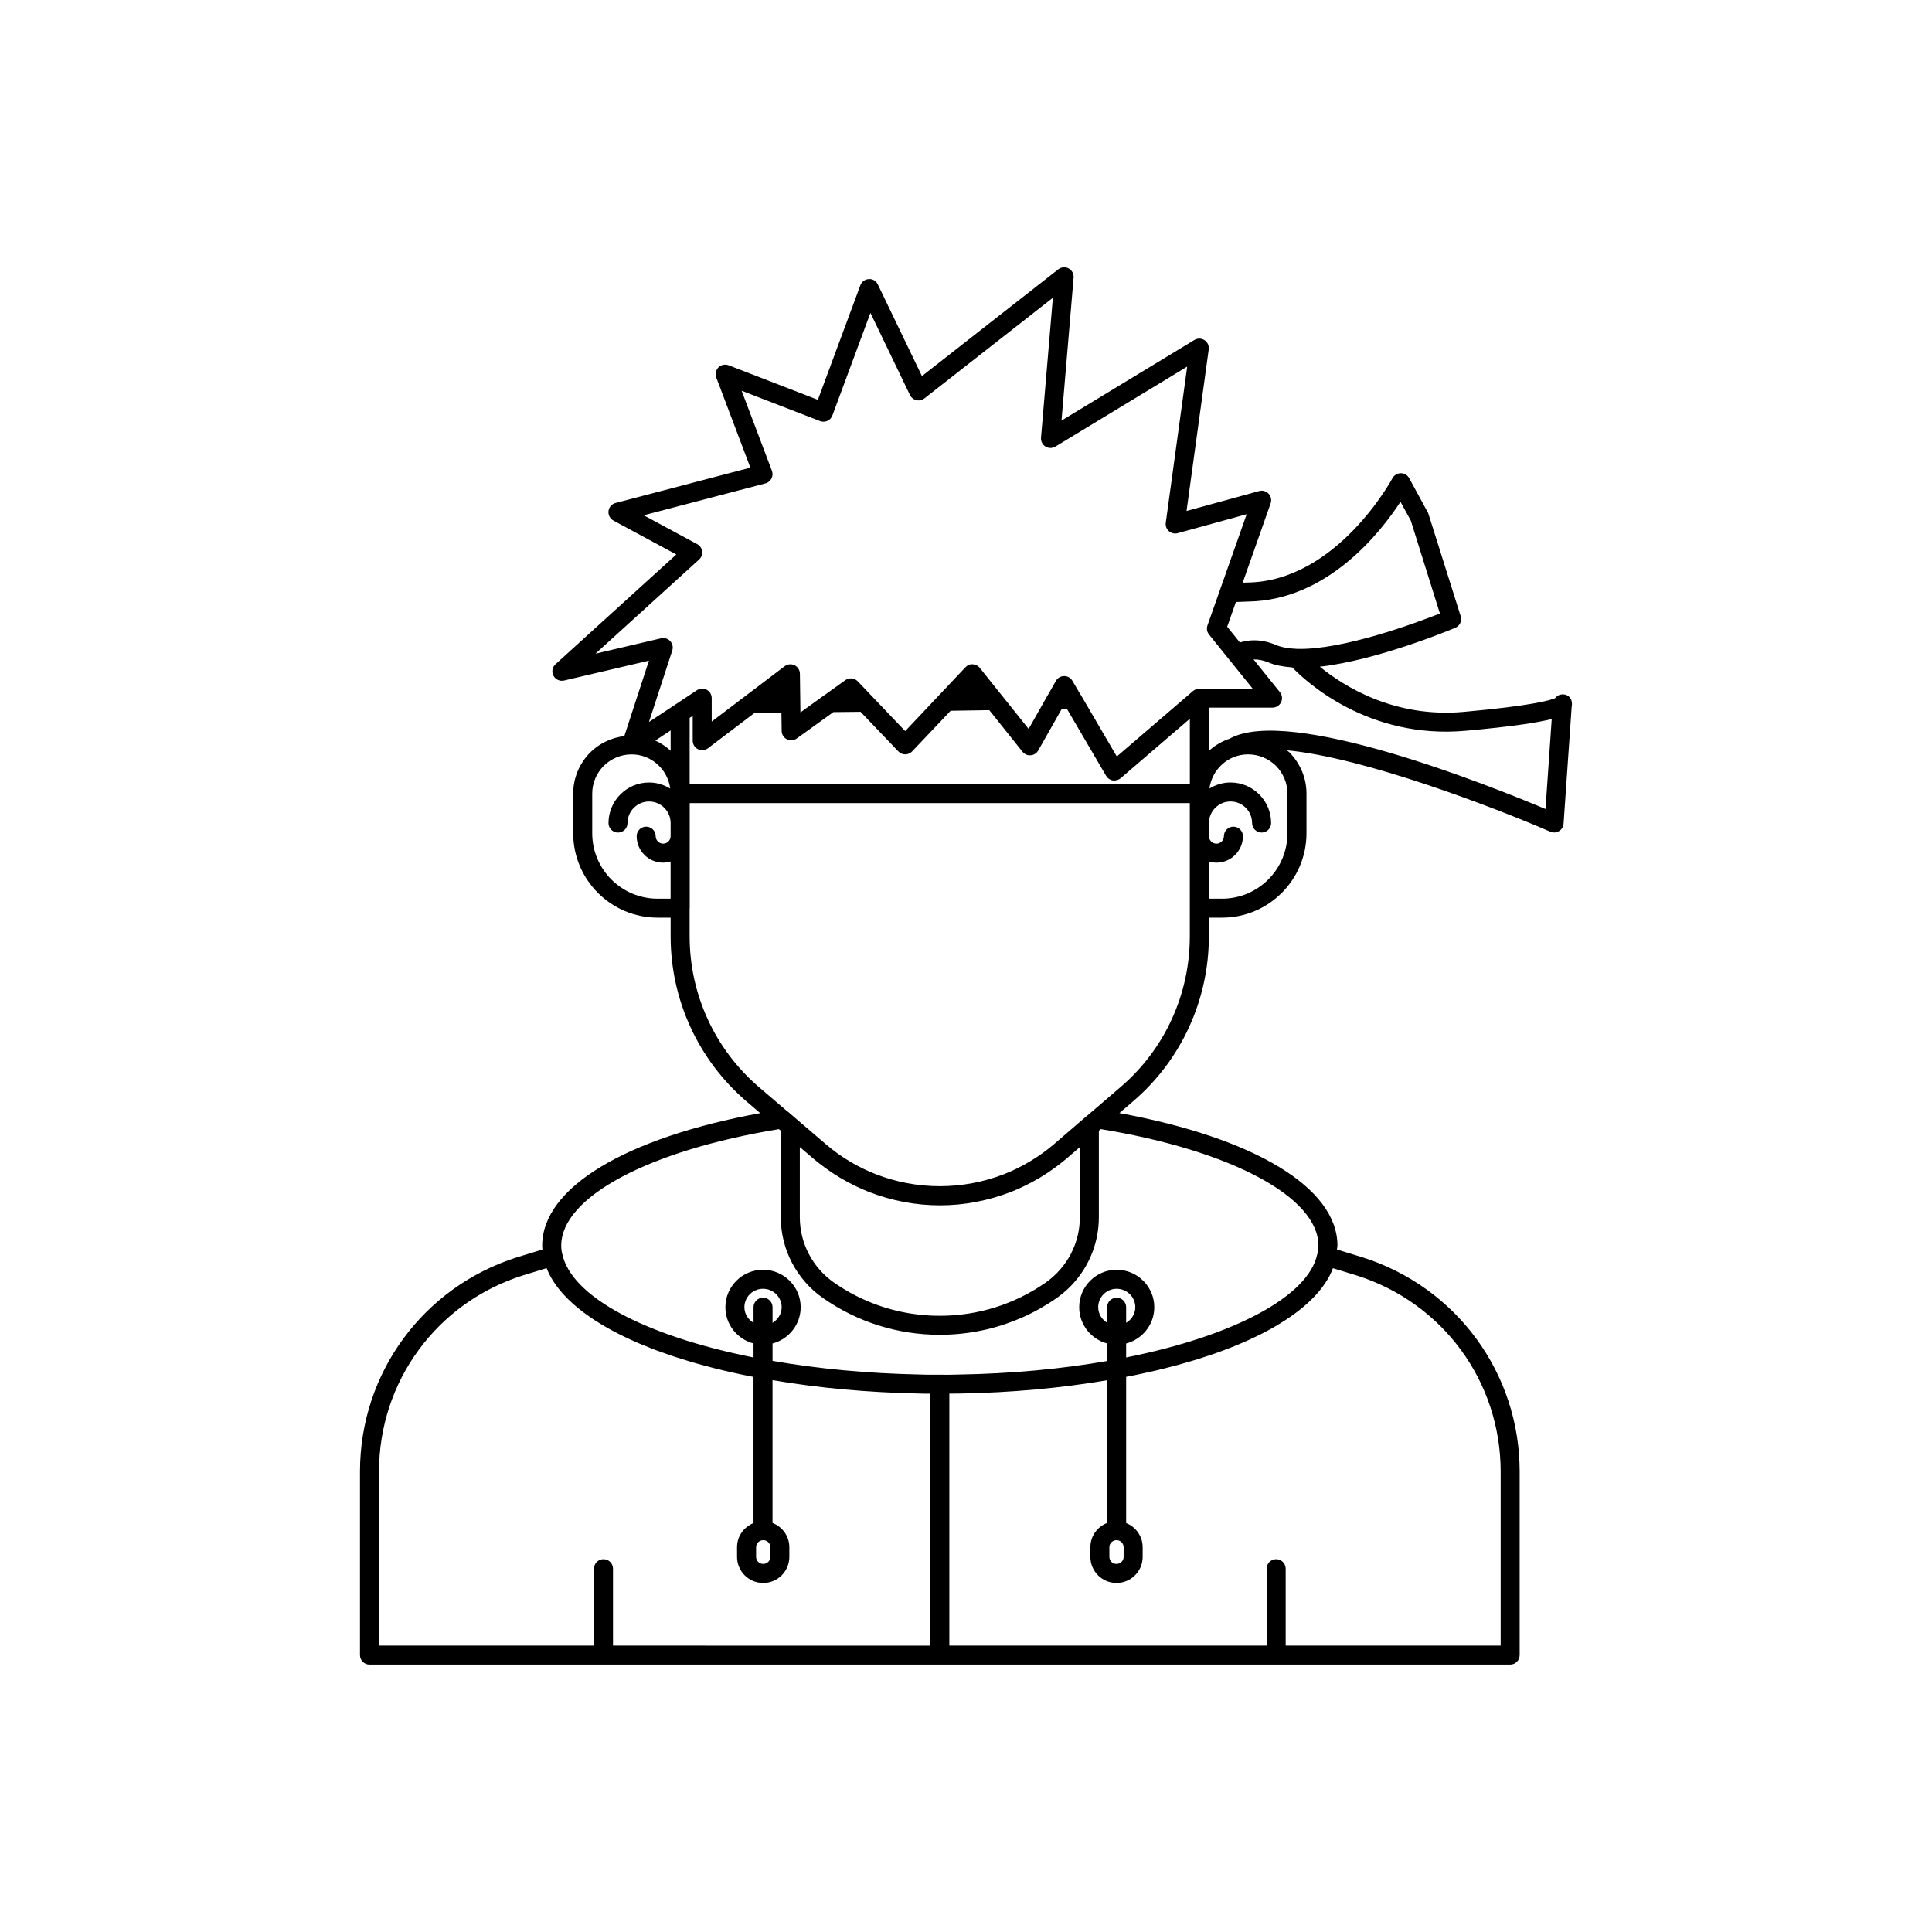 <?xml version="1.0" encoding="UTF-8"?>
<!-- Uploaded to: ICON Repo, www.iconrepo.com, Generator: ICON Repo Mixer Tools -->
<svg fill="#000000" width="800px" height="800px" version="1.1" viewBox="144 144 512 512" xmlns="http://www.w3.org/2000/svg">
 <path d="m560.58 330.42c-0.016-0.398-0.102-0.801-0.25-1.105-0.512-1.055-1.699-1.492-2.828-1.223-0.566 0.129-1.055 0.477-1.398 0.938-1.027 0.457-5.652 1.965-24.109 3.617-18.445 1.695-31.844-6.754-38.227-11.965 15.332-1.707 34.961-9.914 35.906-10.312 1.195-0.504 1.812-1.836 1.426-3.074l-8.605-27.305-5.039-9.27c-0.441-0.812-1.293-1.316-2.215-1.316h-0.016c-0.926 0.004-1.777 0.52-2.211 1.34-0.148 0.273-14.75 27.258-38.352 27.629-0.473 0.012-0.895 0.031-1.34 0.047l7.41-21.023c0.309-0.883 0.109-1.867-0.531-2.555-0.645-0.688-1.609-0.969-2.516-0.711l-19.238 5.285 5.879-42.82c0.133-0.961-0.301-1.914-1.113-2.449-0.812-0.531-1.859-0.551-2.691-0.047l-35.211 21.359 3.207-37.891c0.082-1-0.43-1.949-1.312-2.43-0.875-0.477-1.957-0.383-2.75 0.234l-36.129 28.297-11.691-24.281c-0.438-0.914-1.34-1.508-2.387-1.426-1.008 0.047-1.895 0.695-2.242 1.641l-11.258 30.352-23.66-9.152c-0.926-0.359-1.984-0.141-2.688 0.562-0.703 0.699-0.93 1.75-0.582 2.68l9.039 23.883-35.734 9.367c-1 0.262-1.738 1.113-1.859 2.137-0.121 1.027 0.395 2.027 1.305 2.516l16.664 8.992-32.023 29.094c-0.852 0.773-1.074 2.019-0.535 3.035 0.535 1.02 1.691 1.531 2.805 1.281l22.496-5.277-6.519 19.992c-3.371 0.422-6.531 1.875-9.055 4.348-2.898 2.961-4.496 6.828-4.496 10.879v10.527c0 12.336 10.035 22.367 22.371 22.367h3.449v4.938c0 16.824 7.316 32.762 20.082 43.734l3.66 3.129c-35.773 6.547-57.777 19.793-57.777 35.105 0 0.363 0.039 0.695 0.062 1.039l-6.688 2.051c-24.918 7.883-41.664 30.715-41.664 56.812v48.617c0 1.391 1.125 2.519 2.519 2.519h302.29c1.391 0 2.519-1.125 2.519-2.519v-48.617c0-26.105-16.762-48.938-41.73-56.82l-6.691-2.047c0.027-0.355 0.133-0.664 0.133-1.035 0-15.316-22.012-28.57-57.789-35.117l3.633-3.121c12.762-10.926 20.078-26.863 20.078-43.73v-4.938h3.5c12.336 0 22.371-10.035 22.371-22.367v-10.527c0-4.055-1.598-7.918-4.535-10.922-0.207-0.203-0.449-0.348-0.664-0.535 20.375 1.859 55.141 15.195 69.812 21.574 0.32 0.141 0.664 0.211 1.004 0.211 0.453 0 0.906-0.121 1.309-0.367 0.699-0.422 1.145-1.16 1.207-1.977l2.144-30.988c0.059-0.242 0.082-0.52 0.078-0.801v-0.078zm-89.051-26.887c1.012-0.055 2.098-0.09 3.246-0.117 21.008-0.336 35.074-18.316 40.367-26.438l2.731 4.973 7.719 24.633c-6.394 2.523-25.707 9.695-37.805 9.379-2.356-0.098-4.227-0.434-5.57-1.012-1.984-0.84-3.938-1.262-5.844-1.262-1.289 0-2.551 0.191-3.793 0.57l-3.363-4.172zm-149.37 12.855c0.281-0.867 0.074-1.816-0.543-2.488-0.613-0.668-1.539-0.953-2.43-0.746l-17.387 4.078 27.465-24.953c0.605-0.547 0.906-1.359 0.809-2.168-0.098-0.812-0.586-1.523-1.305-1.91l-14.176-7.648 32.262-8.453c0.688-0.184 1.27-0.648 1.598-1.281 0.328-0.633 0.367-1.379 0.117-2.047l-8.031-21.227 20.781 8.043c0.629 0.238 1.332 0.223 1.945-0.051 0.613-0.277 1.094-0.789 1.328-1.422l10.082-27.191 10.48 21.766c0.328 0.688 0.953 1.188 1.699 1.359 0.727 0.176 1.52 0.004 2.125-0.469l34.043-26.664-3.141 37.066c-0.078 0.945 0.375 1.852 1.18 2.352 0.809 0.5 1.82 0.508 2.637 0.012l34.922-21.188-5.676 41.363c-0.117 0.84 0.195 1.676 0.836 2.234 0.629 0.559 1.5 0.766 2.328 0.535l18.277-5.019-10.391 29.465c-0.289 0.824-0.133 1.738 0.414 2.418l5.391 6.699c0.008 0.008 0.02 0.016 0.027 0.023l6.137 7.617h-14.125c-0.082 0-0.16 0.035-0.242 0.043-0.086 0.008-0.16 0.027-0.242 0.043-0.422 0.086-0.828 0.238-1.156 0.52l-20.23 17.379-9.555-16.336c-0.016-0.027-0.051-0.039-0.066-0.062l-2.164-3.684c-0.453-0.762-1.277-1.23-2.164-1.23h-0.02c-0.895 0.008-1.723 0.488-2.164 1.266l-2.121 3.734c-0.012 0.023-0.039 0.031-0.055 0.055l-5.062 8.953-7.254-9.078c-0.008-0.008-0.016-0.012-0.023-0.02l-5.668-7.09c-0.457-0.57-1.141-0.914-1.871-0.941-0.773-0.07-1.434 0.258-1.934 0.793l-15.957 16.914-12.57-13.191c-0.871-0.914-2.277-1.047-3.297-0.316l-5.453 3.922c-0.012 0.008-0.035 0.004-0.047 0.016l-6.402 4.621-0.137-10.27c-0.016-0.949-0.562-1.812-1.41-2.231-0.867-0.418-1.875-0.32-2.633 0.254l-19.332 14.668v-6.211c0-0.926-0.508-1.777-1.324-2.219-0.82-0.434-1.816-0.391-2.582 0.117l-1.902 1.258-5.074 3.371-5.746 3.793zm-0.434 26.566c-1.203-1.098-2.562-2.023-4.066-2.699l4.066-2.684zm5.039 8.828v-17.543l0.809-0.539v6.594c0 0.957 0.543 1.832 1.398 2.254 0.855 0.426 1.891 0.336 2.641-0.25l12.285-9.32 7.188-0.07 0.066 4.793c0.016 0.941 0.547 1.793 1.387 2.215 0.848 0.422 1.852 0.348 2.609-0.211l9.707-6.988 7.199-0.078 10.027 10.496c0.473 0.5 1.133 0.781 1.82 0.781h0.004c0.688-0.004 1.348-0.285 1.824-0.789l10.203-10.766 10.238-0.164 8.809 11.023c0.516 0.652 1.273 1.012 2.168 0.941 0.832-0.066 1.578-0.543 1.992-1.27l6.188-10.934 1.469-0.016 10.344 17.676c0.379 0.645 1.023 1.09 1.758 1.211 0.145 0.023 0.281 0.035 0.418 0.035 0.145 0 0.285-0.051 0.426-0.078 0.121-0.02 0.238-0.027 0.355-0.062 0.312-0.102 0.605-0.25 0.863-0.469l18.363-15.77v17.285zm-8.488 30.379c-9.559 0-17.332-7.773-17.332-17.332v-10.527c0-2.727 1.086-5.344 3.019-7.32 2.016-1.973 4.644-3.059 7.41-3.059 5.273 0 9.59 3.969 10.242 9.062-1.637-1.008-3.543-1.621-5.606-1.621-5.93 0-10.75 4.824-10.75 10.754 0 1.391 1.125 2.519 2.519 2.519 1.391 0 2.519-1.125 2.519-2.519 0-3.152 2.562-5.715 5.711-5.715s5.711 2.562 5.711 5.715v3.473c0 1.094-0.887 1.984-1.977 1.984-1.094 0-1.984-0.891-1.984-1.984 0-1.391-1.125-2.519-2.519-2.519-1.391 0-2.519 1.125-2.519 2.519 0 3.871 3.148 7.019 7.019 7.019 0.691 0 1.348-0.133 1.977-0.32v9.867zm52.645 76.242c1.07 0.508 2.148 1 3.242 1.426 6.106 2.387 12.48 3.598 18.953 3.598 6.387 0 12.742-1.211 18.906-3.598 1.137-0.445 2.25-0.953 3.356-1.484 2.812-1.344 5.512-2.945 8.062-4.809 1.094-0.793 2.172-1.629 3.219-2.516l3.512-3.019v18.602c0 6.863-3.387 13.324-9.047 17.285-8.254 5.766-17.969 8.812-28.082 8.812-2.523 0-5.019-0.191-7.477-0.566-7.367-1.129-14.367-3.922-20.559-8.25-5.664-3.957-9.047-10.418-9.047-17.281v-18.625l3.586 3.066c1.004 0.852 2.039 1.645 3.082 2.41 2.637 1.934 5.41 3.586 8.293 4.949zm-24.707 29.504c-1.391 0-2.519 1.125-2.519 2.519v4.144c-1.422-0.867-2.422-2.363-2.422-4.144 0-2.695 2.215-4.887 4.941-4.887 2.723 0 4.934 2.191 4.934 4.887 0 1.781-1 3.273-2.414 4.144v-4.144c0-1.395-1.129-2.519-2.519-2.519zm93.707 0c-1.391 0-2.519 1.125-2.519 2.519v4.129c-1.391-0.871-2.367-2.356-2.367-4.129 0-2.695 2.188-4.887 4.887-4.887 2.727 0 4.941 2.191 4.941 4.887 0 1.785-1 3.277-2.422 4.144v-4.144c-0.004-1.395-1.129-2.519-2.519-2.519zm-1.926 66.117c0-1.027 0.836-1.863 1.914-1.863 1.027 0 1.863 0.836 1.863 1.863v2.566c0 1.027-0.836 1.863-1.863 1.863h-0.051c-1.027 0-1.863-0.836-1.863-1.863zm-93.621 0c0-1.027 0.836-1.863 1.914-1.863 1.027 0 1.863 0.836 1.863 1.863v2.566c0 1.027-0.836 1.863-1.863 1.863h-0.051c-1.027 0-1.863-0.836-1.863-1.863zm-99.934-20.016c0-23.891 15.324-44.793 38.121-52.004l6.297-1.93c0.953 2.461 2.535 4.848 4.652 7.148 0.023 0.023 0.051 0.051 0.074 0.074 0.68 0.73 1.418 1.453 2.211 2.168 0.109 0.102 0.234 0.195 0.344 0.297 0.723 0.637 1.484 1.266 2.297 1.883 0.18 0.137 0.371 0.27 0.555 0.406 0.777 0.574 1.582 1.141 2.434 1.699 0.238 0.156 0.488 0.312 0.734 0.469 0.836 0.531 1.699 1.051 2.598 1.566 0.289 0.164 0.586 0.328 0.883 0.492 0.898 0.496 1.828 0.984 2.789 1.465 0.332 0.168 0.668 0.332 1.008 0.496 0.969 0.469 1.965 0.926 2.992 1.375 0.371 0.164 0.738 0.324 1.117 0.484 1.047 0.445 2.125 0.879 3.231 1.305 0.391 0.152 0.773 0.305 1.172 0.453 1.145 0.426 2.32 0.844 3.523 1.25 0.391 0.133 0.773 0.27 1.172 0.402 1.27 0.418 2.574 0.82 3.902 1.219 0.359 0.109 0.707 0.219 1.074 0.324 1.453 0.422 2.945 0.828 4.465 1.223 0.266 0.07 0.523 0.145 0.789 0.211 3.441 0.879 7.047 1.684 10.812 2.414v38.727c-2.547 1.016-4.359 3.496-4.359 6.402v2.566c0 3.805 3.094 6.902 6.902 6.902h0.051c3.809 0 6.902-3.098 6.902-6.902v-2.566c0-2.934-1.848-5.43-4.457-6.426v-37.84c12.062 2.047 25.113 3.273 38.945 3.543 0.934 0.039 1.902 0.035 2.867 0.039v66.77l-84.086-0.008v-20.387c0-1.391-1.125-2.519-2.519-2.519-1.391 0-2.519 1.125-2.519 2.519v20.387h-56.973zm297.25 0v46.098h-56.973v-20.387c0-1.391-1.125-2.519-2.519-2.519-1.391 0-2.519 1.125-2.519 2.519v20.387h-84.094v-66.777c0.949-0.004 1.902 0 2.84-0.027 13.676-0.242 26.77-1.445 38.977-3.523v37.816c-2.59 0.996-4.441 3.492-4.441 6.43v2.566c0 3.805 3.094 6.902 6.902 6.902h0.051c3.809 0 6.902-3.098 6.902-6.902v-2.566c0-2.902-1.809-5.383-4.375-6.402v-38.75c0.656-0.125 1.328-0.246 1.973-0.379 0.133-0.027 0.27-0.051 0.402-0.078 1.391-0.285 2.734-0.594 4.082-0.898 0.551-0.125 1.121-0.242 1.668-0.371 1.262-0.297 2.477-0.617 3.691-0.93 0.586-0.152 1.191-0.301 1.766-0.457 1.195-0.324 2.344-0.664 3.496-1.004 0.551-0.164 1.113-0.32 1.656-0.488 1.148-0.355 2.262-0.727 3.363-1.098 0.488-0.164 0.988-0.328 1.469-0.496 1.137-0.398 2.231-0.809 3.312-1.227 0.387-0.148 0.781-0.297 1.164-0.449 1.129-0.449 2.219-0.906 3.285-1.375 0.289-0.129 0.582-0.254 0.867-0.383 1.117-0.504 2.199-1.016 3.242-1.539 0.188-0.094 0.371-0.184 0.551-0.277 1.117-0.57 2.191-1.148 3.219-1.742 0.07-0.039 0.141-0.082 0.211-0.125 7.941-4.602 13.266-9.844 15.391-15.469l6.25 1.91c22.844 7.211 38.191 28.117 38.191 52.012zm-48.289-59.902c0 0.766-0.094 1.469-0.289 2.227-0.008 0.027-0.027 0.051-0.035 0.078-2.32 11.094-22.02 21.633-50.637 27.328v-3.699c4.277-1.125 7.457-4.988 7.457-9.613 0-5.473-4.477-9.926-9.977-9.926-5.473 0-9.922 4.453-9.922 9.926 0 4.621 3.156 8.48 7.406 9.609v4.644c-12.207 2.129-25.344 3.344-39.113 3.586h-0.012c-1.727 0.051-3.523 0.082-5.188 0.051l-0.027-0.004h-1.387c-1.188 0.027-2.547 0.004-3.828-0.051-13.961-0.273-27.066-1.52-39.117-3.617v-4.609c4.277-1.125 7.453-4.988 7.453-9.613 0-5.473-4.473-9.926-9.973-9.926s-9.977 4.453-9.977 9.926c0 4.625 3.18 8.488 7.457 9.613v3.707c-28.977-5.777-48.348-16.188-50.699-27.492-0.172-0.633-0.262-1.355-0.262-2.148 0-12.855 23.129-25.207 57.688-30.871l0.5 0.43v22.938c0 8.508 4.188 16.516 11.203 21.41 9.105 6.363 19.797 9.723 30.918 9.723 4.184 0 8.301-0.473 12.297-1.398 6.66-1.543 12.977-4.348 18.668-8.324 4.387-3.062 7.664-7.34 9.508-12.191 1.105-2.91 1.695-6.031 1.695-9.223v-22.934l0.512-0.438c34.555 5.668 57.68 18.02 57.68 30.883zm-52.406-42.062-7.644 6.574c-0.004 0.004-0.012 0.004-0.016 0.008l-2.269 1.918c-0.004 0.004-0.004 0.008-0.012 0.012-0.004 0.004-0.008 0.004-0.012 0.004l-7.703 6.641c-0.918 0.785-1.863 1.523-2.828 2.231-2.32 1.691-4.758 3.144-7.289 4.359-1.008 0.48-2.023 0.941-3.066 1.344-11.008 4.305-23.305 4.277-34.156-0.004-1.086-0.418-2.148-0.891-3.203-1.398-2.352-1.137-4.633-2.488-6.824-4.055-0.016-0.012-0.035-0.023-0.051-0.035-0.012-0.008-0.023-0.02-0.035-0.027-1.043-0.754-2.062-1.559-3.055-2.41l-7.758-6.648h-0.004l-2.199-1.906c-0.055-0.047-0.125-0.059-0.184-0.102l-7.606-6.504c-11.645-10.008-18.32-24.555-18.32-39.906v-7.336c0.004-0.043 0.023-0.078 0.023-0.121v-27.859h132.53v35.316c0.004 15.391-6.672 29.938-18.32 39.906zm44.191-67.215c0 9.559-7.773 17.332-17.332 17.332h-3.473v-9.871c0.637 0.191 1.297 0.324 1.992 0.324 3.867 0 7.016-3.148 7.016-7.019 0-1.391-1.125-2.519-2.519-2.519-1.391 0-2.519 1.125-2.519 2.519 0 1.094-0.887 1.984-1.977 1.984-1.094 0-1.984-0.891-1.984-1.984 0-0.016-0.012-0.031-0.012-0.051v-3.375c0-0.016 0.012-0.031 0.012-0.051 0-3.152 2.562-5.715 5.711-5.715 3.152 0 5.719 2.562 5.719 5.715 0 1.391 1.125 2.519 2.519 2.519 1.391 0 2.519-1.125 2.519-2.519 0-5.93-4.828-10.754-10.754-10.754-2.055 0-3.953 0.609-5.59 1.609 0.656-5.094 4.973-9.055 10.242-9.055 2.766 0 5.391 1.086 7.371 3.019 1.973 2.016 3.059 4.629 3.059 7.359zm68.391-6.43c-14.883-6.266-67.75-27.406-83.637-18.684-0.016 0.008-0.027 0.023-0.047 0.031-2.078 0.699-3.961 1.797-5.539 3.25v-11.469h16.875c0.969 0 1.855-0.559 2.273-1.434 0.418-0.875 0.297-1.914-0.316-2.668l-6.988-8.672c1.297-0.027 2.633 0.234 4.035 0.828 1.664 0.711 3.766 1.102 6.238 1.289 3.438 3.578 19.988 19.129 45.969 16.789 12.473-1.117 19.133-2.188 22.781-3.102z"/>
</svg>